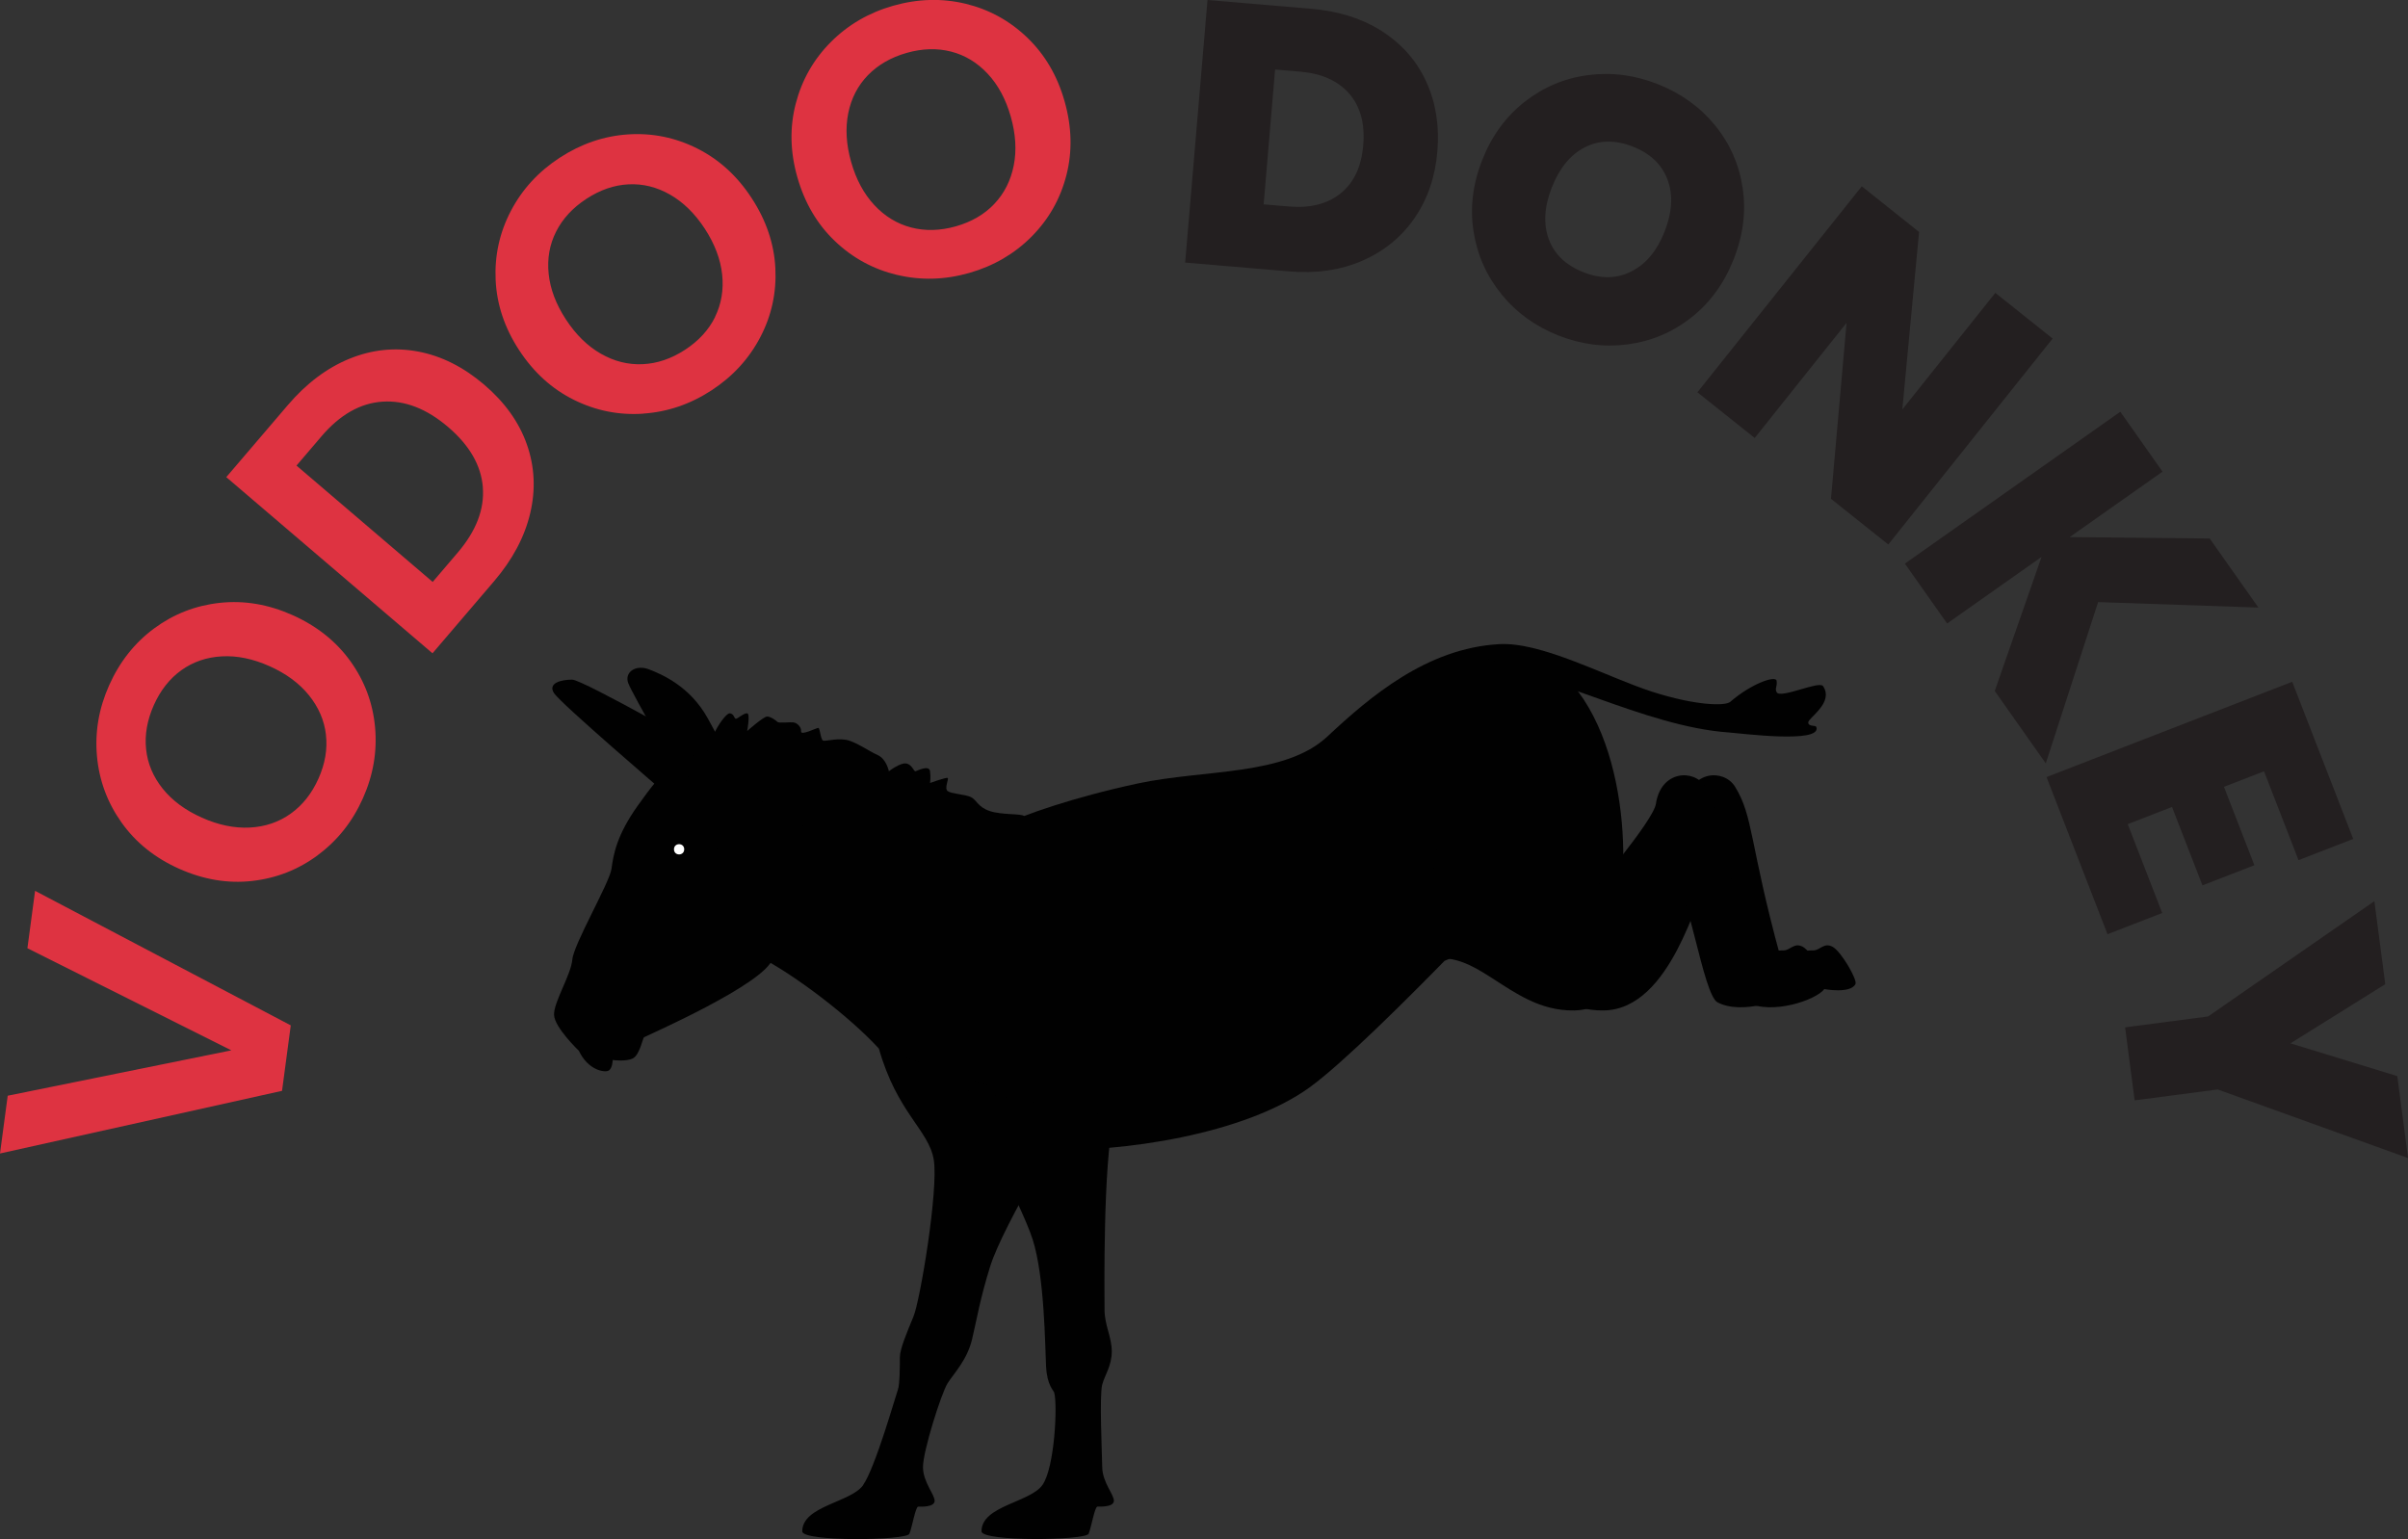 <svg xmlns="http://www.w3.org/2000/svg" id="Layer_2" data-name="Layer 2" viewBox="0 0 612.34 391.41"><rect x="0" y="0" width="612.34" height="391.41" fill="#333333" stroke="none"/><defs><style>      .cls-1 {        fill: #010101;      }      .cls-2 {        fill: #de3341;      }      .cls-3 {        fill: #231f20;      }      .cls-4 {        fill: #fff;      }    </style></defs><g id="Layer_1-2" data-name="Layer 1"><g><g><g><path class="cls-1" d="M196.49,243.77c-1.8,6.43-32.39,19.79-32.72,20.03-.33.25-1.09,4.41-2.77,5.34-1.68.93-5.2.45-5.2.45,0,0-.03,2.32-1.16,2.75-1.12.43-5.11-.22-7.44-5.1,0,0-6.17-5.89-6.31-9.11-.14-3.22,4.31-10.17,4.65-14.1.35-3.93,9.48-19.54,9.96-23.07.48-3.52,1.26-8.46,6.67-16.05,6.6-9.26,10.46-13.62,19.74-13.77,6.32-.1,16.01,13.35,18.16,22.38,2.15,9.02-2.25,25.48-3.58,30.25h0Z"></path><path class="cls-1" d="M159.76,173.75c-1.05-2.8,1.93-4.8,5.23-3.53,3.3,1.27,10.45,4.29,14.98,12.45,4.53,8.16,9.44,17.73,9.44,17.73l-15.67-1.41s-12.93-22.44-13.98-25.24h0Z"></path><path class="cls-1" d="M182.41,192.35s-34.16-19.5-36.92-19.5-6.28.86-4.6,3.45c1.67,2.59,28.24,25.36,28.24,25.36l13.28-9.32h0Z"></path><path class="cls-1" d="M208.47,195.8c19.84,8.97,43.13,15.7,47.44,13.63,4.31-2.07,16.56-6.56,33.47-10.18,16.91-3.62,37.38-1.83,48.19-11.96,10.81-10.12,25.3-22.43,43.59-23.46l16.45,48.77s-48.08,52.03-64.64,63.99c-16.56,11.96-47.85,16.52-67.17,15.83-19.32-.69-35.2-17.94-42.33-25.76-7.13-7.82-21.39-18.86-31.05-23.69l-18.62-50.06s14.82-6.07,34.66,2.9h0Z"></path><path class="cls-1" d="M179.42,195.34c-.11-7.02,4.95-13.92,6.1-13.92s1.15,1.38,1.61,1.38,2.07-1.5,2.88-1.38c.8.12,0,4.49,0,4.49,0,0,4.14-3.68,5.06-3.68s2.3,1.03,2.65,1.38c.35.35,3.11,0,4.03.11.92.12,2.07,1.15,1.96,2.3-.12,1.15,3.91-.89,4.37-.9.46-.02.58,3.08,1.27,3.26.69.18,4.14-.87,6.67,0,2.53.87,4.83,2.59,7.13,3.63,2.3,1.03,2.88,4.14,2.88,4.14,0,0,2.99-2.3,4.49-1.96,1.5.35,1.84,2.07,2.3,1.96.46-.12,3.45-1.71,3.68,0,.23,1.72,0,2.98,0,2.98,0,0,4.14-1.5,4.49-1.27.35.23-.92,2.65,0,3.34.92.69,4.37.81,5.87,1.5,1.5.69,1.73,2.53,4.83,3.57,3.11,1.04,8.15.61,8.73,1.28.58.67,1.51,9.65,1.51,9.65l-57.74-7.14-24.73-14.72h0Z"></path><path class="cls-1" d="M219.51,377.64c3.11-4.49,8.28-22.77,8.8-24.15.52-1.38.52-6.21.52-8.28s1.73-6.21,3.45-10.35c1.73-4.14,6.38-32.26,5.18-39.85-1.21-7.59-9.32-11.9-13.97-28.35l49,16.56s-17.34,28.09-20.7,38.88c-2.6,8.34-3.34,13.23-4.6,18.52-1.27,5.29-4.6,8.63-6.21,11.16-1.61,2.53-6.33,17.48-6.27,21.39.05,3.91,3.11,7.07,2.96,8.63-.15,1.55-3.48,1.38-4.17,1.38s-1.55,5.18-2.24,6.9c-.69,1.73-27.25,2.08-27.25-.61,0-6.53,12.41-7.32,15.52-11.81h0Z"></path><path class="cls-1" d="M280.29,352.1c-.74,2.91-.06,17.14,0,21.05.05,3.91,3.11,7.07,2.96,8.63-.15,1.55-3.48,1.38-4.17,1.38s-1.55,5.18-2.24,6.9c-.69,1.73-27.25,2.08-27.25-.61,0-6.53,12.41-7.32,15.52-11.81,3.11-4.49,3.84-20.42,2.97-23.46-.17-.6-1.81-1.81-2.07-6.64-.26-4.83-.34-22.76-3.42-32.35-3.08-9.59-18.52-38.19-18.52-38.19l39.19,7.02c-2.84,12.42-2.38,45.2-2.38,49.11s1.84,6.9,1.84,10.58-1.84,6.13-2.42,8.4h0Z"></path><path class="cls-1" d="M381.16,163.83c27.95,3.28,33.7,42.79,31.05,63.37,0,0,15.8-18.44,16.45-22.77,1.26-8.51,9.71-8.93,12.54-4.37,4.72,7.59,3.66,14.48,11.5,43.13.57,2.07,3.1-1.63,8.34-1.47,1.76.06,2.73-2.13,4.97-.93,2.24,1.21,6.34,8.41,5.83,9.46-1.23,2.56-7.92,1.3-7.92,1.3-2.16,2.85-13.49,6.64-19.61,3.36-3.65-1.95-7.64-30.32-10.63-29.05-2.13.9-8.52,30.78-25.77,31.12-17.25.35-26.53-19.27-40.58-12.61l13.84-80.56h0Z"></path><path class="cls-1" d="M373.15,166.55c27.95,3.28,34.13,40.06,31.49,60.65,0,0,15.8-18.44,16.45-22.77,1.27-8.51,9.71-8.93,12.54-4.37,4.72,7.59,3.66,14.48,11.5,43.13.57,2.07,3.1-1.63,8.34-1.47,1.76.06,2.73-2.13,4.97-.93,2.24,1.21,6.34,8.41,5.83,9.46-1.23,2.56-7.92,1.3-7.92,1.3-2.16,2.85-13.49,6.64-19.61,3.36-3.65-1.95-7.64-30.32-10.63-29.05-2.13.9-8.52,30.78-25.77,31.12-17.25.35-25.56-18.49-39.6-11.83l12.43-78.61h0Z"></path><path class="cls-1" d="M381.16,163.83c10.87-.69,27.66,8.45,38.93,12.08,11.27,3.62,18.67,3.66,19.9,2.59,5.22-4.55,11.56-6.84,11.79-5.35s-.51,1.86,0,2.88c.9,1.8,10.84-2.98,11.81-1.53,2.87,4.25-3.88,8.12-3.77,9.27.11,1.15,1.88.54,2.08,1.17,1.34,4.26-19.42,1.54-22.32,1.34-21.52-1.5-46.97-16.19-59.48-15.74l1.06-6.69h0Z"></path></g><circle class="cls-4" cx="172.69" cy="216" r="1.3"></circle></g><g><g><path class="cls-2" d="M8.93,226.57l65.01,34.21-2.22,16.65L0,293.36l1.96-14.69,56.87-11.54-51.86-25.97,1.95-14.59Z"></path><path class="cls-2" d="M80.86,217.46c-4.97,3.7-10.55,5.89-16.74,6.59-6.19.7-12.38-.34-18.58-3.11-6.13-2.74-11.01-6.65-14.62-11.73-3.61-5.08-5.7-10.7-6.26-16.87-.56-6.17.47-12.2,3.11-18.09,2.66-5.95,6.47-10.76,11.43-14.43,4.96-3.66,10.52-5.83,16.7-6.5,6.18-.67,12.33.37,18.47,3.11,6.2,2.77,11.1,6.68,14.73,11.72,3.63,5.05,5.72,10.66,6.28,16.82.56,6.17-.47,12.2-3.11,18.09-2.63,5.9-6.44,10.69-11.41,14.38ZM82.89,186.87c-.42-3.65-1.87-7-4.33-10.05-2.46-3.05-5.8-5.51-10.01-7.39-4.21-1.88-8.26-2.72-12.14-2.5-3.88.21-7.31,1.39-10.29,3.52-2.97,2.13-5.31,5.1-7,8.88s-2.35,7.52-1.97,11.19c.38,3.67,1.79,7.02,4.22,10.06,2.43,3.03,5.75,5.49,9.96,7.37,4.21,1.88,8.27,2.72,12.18,2.52,3.91-.2,7.38-1.37,10.4-3.53,3.02-2.15,5.37-5.12,7.07-8.91,1.69-3.79,2.33-7.51,1.9-11.16Z"></path><path class="cls-2" d="M88.86,91.24c5.73-2.34,11.55-2.95,17.48-1.83,5.93,1.12,11.52,3.93,16.78,8.42,5.26,4.49,8.88,9.56,10.86,15.2,1.98,5.64,2.27,11.47.85,17.49-1.42,6.02-4.48,11.79-9.19,17.3l-15.66,18.33-52.44-44.8,15.66-18.33c4.71-5.51,9.92-9.43,15.65-11.78ZM122.79,123.94c-.44-5.57-3.39-10.69-8.85-15.35-5.46-4.66-11.01-6.81-16.66-6.44-5.65.37-10.83,3.31-15.53,8.82l-6.35,7.44,34.63,29.59,6.35-7.44c4.71-5.51,6.84-11.05,6.4-16.62Z"></path><path class="cls-2" d="M163.56,105.21c-6.18.42-12.06-.76-17.64-3.53-5.58-2.77-10.23-6.99-13.94-12.68-3.67-5.63-5.65-11.55-5.94-17.78-.29-6.22,1-12.08,3.87-17.57,2.87-5.49,7-10,12.41-13.53,5.46-3.56,11.27-5.54,17.42-5.94,6.15-.4,12.01.8,17.56,3.58,5.55,2.79,10.17,6.99,13.84,12.62,3.71,5.68,5.72,11.63,6.03,17.83.31,6.21-.96,12.06-3.83,17.54-2.87,5.49-7,10-12.41,13.53-5.41,3.53-11.2,5.5-17.38,5.91ZM181.83,80.6c1.62-3.3,2.22-6.9,1.81-10.79-.42-3.9-1.89-7.77-4.41-11.64-2.52-3.86-5.47-6.75-8.85-8.68s-6.9-2.79-10.55-2.61c-3.66.18-7.22,1.41-10.7,3.68-3.48,2.27-6.05,5.05-7.71,8.34-1.67,3.29-2.3,6.87-1.9,10.74.4,3.87,1.86,7.73,4.38,11.59,2.52,3.86,5.48,6.77,8.88,8.72,3.4,1.95,6.95,2.84,10.65,2.67,3.7-.17,7.29-1.39,10.77-3.66s6.02-5.05,7.65-8.35Z"></path><path class="cls-2" d="M228.11,69.92c-6.02-1.44-11.29-4.3-15.8-8.61-4.51-4.3-7.69-9.71-9.55-16.24-1.84-6.46-1.97-12.71-.4-18.74,1.57-6.03,4.54-11.24,8.91-15.63,4.37-4.39,9.65-7.47,15.86-9.24,6.27-1.78,12.4-1.95,18.4-.51,5.99,1.45,11.23,4.32,15.71,8.63,4.48,4.31,7.64,9.69,9.47,16.16,1.86,6.53,2.01,12.8.47,18.82-1.54,6.02-4.5,11.23-8.86,15.62-4.37,4.39-9.66,7.47-15.86,9.24-6.21,1.77-12.33,1.93-18.35.49ZM252.86,51.84c2.53-2.67,4.17-5.93,4.93-9.77.76-3.84.5-7.98-.76-12.42-1.26-4.43-3.22-8.07-5.88-10.91s-5.76-4.71-9.3-5.62c-3.55-.91-7.31-.8-11.31.34-3.99,1.14-7.27,3.03-9.84,5.67-2.57,2.65-4.24,5.88-5,9.69-.76,3.81-.52,7.94.74,12.37,1.26,4.44,3.22,8.09,5.89,10.96,2.67,2.87,5.79,4.77,9.38,5.71,3.59.93,7.38.83,11.37-.3,3.99-1.14,7.25-3.04,9.78-5.71Z"></path></g><path class="cls-3" d="M351.55,8.02c5.03,3.26,8.76,7.53,11.17,12.83,2.41,5.29,3.34,11.19,2.79,17.7-.55,6.44-2.47,12.07-5.77,16.87-3.3,4.81-7.71,8.43-13.23,10.85-5.52,2.43-11.75,3.34-18.7,2.75l-26.43-2.24L307.06,0l26.43,2.24c7.01.6,13.03,2.52,18.07,5.78ZM340.95,49.15c3.35-2.71,5.25-6.77,5.71-12.2.47-5.49-.72-9.87-3.56-13.13-2.84-3.26-6.98-5.12-12.41-5.59l-6.44-.55-2.91,34.29,6.44.55c5.43.46,9.82-.66,13.17-3.37Z"></path><path class="cls-3" d="M381.82,74.83c-3.81-4.68-6.18-10.01-7.11-16-.94-5.99-.19-12.05,2.23-18.18,2.42-6.13,6.03-11.06,10.81-14.79,4.78-3.73,10.15-5.99,16.12-6.76,5.96-.78,11.86-.01,17.7,2.3,5.89,2.33,10.74,5.81,14.53,10.45,3.79,4.63,6.14,9.94,7.04,15.92.91,5.98.15,12.04-2.28,18.17-2.42,6.13-6.01,11.07-10.77,14.81-4.75,3.74-10.12,6.02-16.09,6.82-5.98.81-11.88.05-17.72-2.25-5.83-2.31-10.66-5.8-14.46-10.47ZM414.84,69.03c3.71-1.87,6.51-5.23,8.43-10.06,1.96-4.95,2.22-9.36.79-13.23-1.43-3.87-4.36-6.68-8.78-8.43-4.48-1.77-8.55-1.73-12.22.13-3.67,1.86-6.48,5.26-8.43,10.21-1.93,4.89-2.2,9.27-.8,13.13,1.4,3.86,4.34,6.68,8.82,8.45,4.42,1.75,8.48,1.69,12.19-.19Z"></path><path class="cls-3" d="M480.18,138.48l-14.57-11.62,3.96-44.75-23.36,29.28-14.57-11.62,41.8-52.39,14.57,11.62-4.26,45.13,23.65-29.65,14.57,11.62-41.8,52.39Z"></path><path class="cls-3" d="M507.25,175.74l11.9-34.1-24.01,16.93-10.74-15.23,54.78-38.62,10.74,15.23-23.62,16.65,35.62.36,12.38,17.56-40.76-1.39-13.31,41.02-12.98-18.42Z"></path><path class="cls-3" d="M575.73,196.16l-10.19,3.95,7.74,19.94-13.21,5.12-7.74-19.94-11.26,4.37,8.77,22.6-13.91,5.4-15.51-39.97,62.48-24.24,15.51,39.97-13.91,5.4-8.77-22.6Z"></path><path class="cls-3" d="M612.34,294.52l-48.4-17.44-21.11,2.77-2.43-18.57,21.11-2.77,42.28-29.32,2.77,21.11-24.11,15.05,27.17,8.33,2.73,20.83Z"></path></g></g></g></svg>